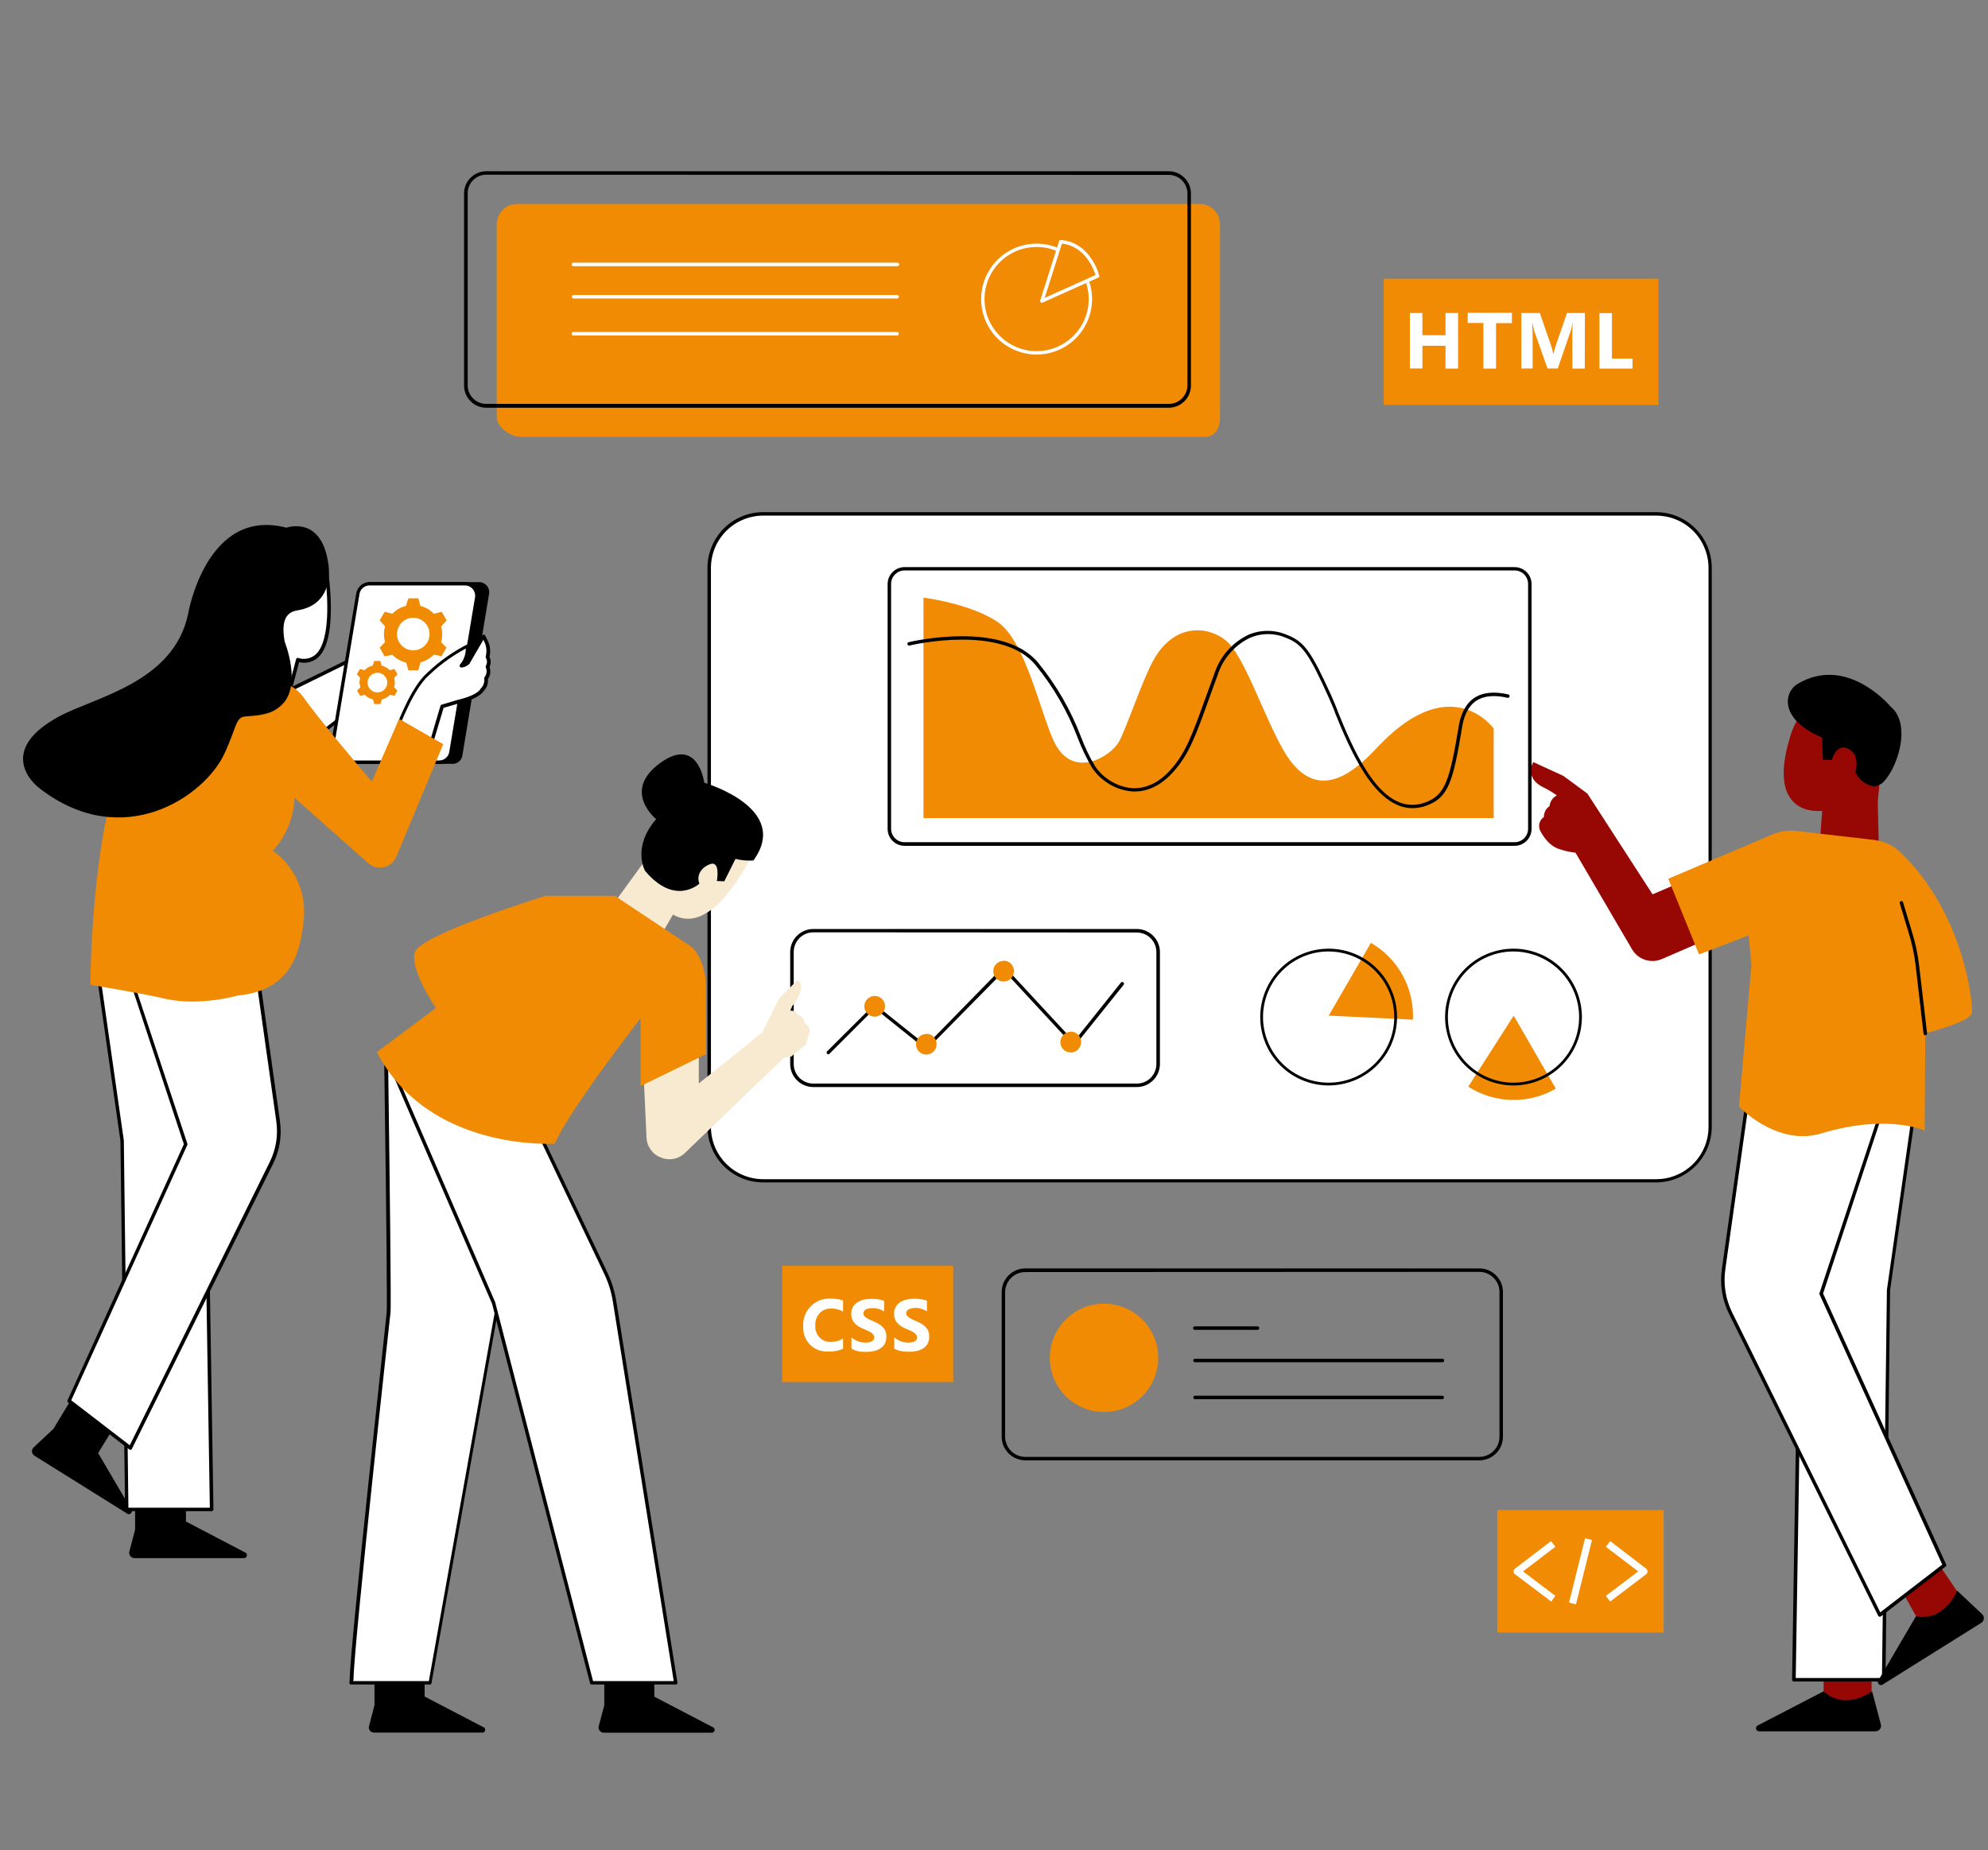 <svg xmlns="http://www.w3.org/2000/svg" xmlns:xlink="http://www.w3.org/1999/xlink" width="376" zoomAndPan="magnify" viewBox="0 0 282 262.5" height="350" preserveAspectRatio="xMidYMid meet" version="1.0"><rect x="0" y="0" width="282" height="262.5" fill="#808080" stroke="none"/><defs><clipPath id="b3f8d2a9fb"><path d="M 52 236 L 102 236 L 102 245.875 L 52 245.875 Z M 52 236 " clip-rule="nonzero"/></clipPath><clipPath id="b5af06b7f8"><path d="M 249 225 L 281.73 225 L 281.73 245.875 L 249 245.875 Z M 249 225 " clip-rule="nonzero"/></clipPath><clipPath id="f156160c36"><path d="M 65 24.297 L 169 24.297 L 169 58 L 65 58 Z M 65 24.297 " clip-rule="nonzero"/></clipPath></defs><path fill="#f18b03" d="M 135.211 196.094 L 110.957 196.094 L 110.957 179.605 L 135.211 179.605 Z M 235.25 39.547 L 196.289 39.547 L 196.289 57.449 L 235.25 57.449 Z M 235.988 214.25 L 212.391 214.25 L 212.391 231.637 L 235.988 231.637 Z M 235.988 214.25 " fill-opacity="1" fill-rule="nonzero"/><g clip-path="url(#b3f8d2a9fb)"><path fill="#000000" d="M 68.324 245.828 L 53.051 245.828 C 52.938 245.828 52.828 245.805 52.727 245.754 C 52.625 245.703 52.539 245.633 52.469 245.543 C 52.398 245.453 52.355 245.352 52.332 245.238 C 52.309 245.125 52.312 245.016 52.344 244.906 L 53.121 241.941 L 53.121 236.699 L 60.234 236.699 L 60.234 240.711 L 68.516 245.031 C 68.625 245.059 68.711 245.117 68.77 245.215 C 68.828 245.312 68.844 245.414 68.816 245.523 C 68.793 245.633 68.73 245.719 68.633 245.777 C 68.539 245.84 68.434 245.855 68.324 245.828 Z M 101.102 245.055 L 92.816 240.734 L 92.816 236.699 L 85.719 236.699 L 85.719 241.941 L 84.93 244.918 C 84.902 245.027 84.898 245.141 84.922 245.254 C 84.945 245.363 84.992 245.465 85.062 245.555 C 85.133 245.645 85.219 245.715 85.32 245.766 C 85.422 245.816 85.531 245.844 85.645 245.844 L 100.945 245.844 C 101.047 245.848 101.137 245.82 101.215 245.758 C 101.293 245.699 101.344 245.617 101.367 245.52 C 101.387 245.422 101.371 245.328 101.324 245.242 C 101.273 245.152 101.203 245.09 101.109 245.055 Z M 101.102 245.055 " fill-opacity="1" fill-rule="nonzero"/></g><path fill="#000000" d="M 34.656 221.07 L 19.074 221.07 C 18.957 221.07 18.848 221.043 18.742 220.992 C 18.637 220.941 18.551 220.867 18.48 220.777 C 18.41 220.684 18.363 220.578 18.34 220.465 C 18.316 220.352 18.32 220.238 18.352 220.125 L 19.164 217.031 L 19.164 211.133 L 26.375 211.133 L 26.375 215.879 L 34.848 220.309 C 35.004 220.418 35.059 220.566 35.012 220.754 C 34.965 220.941 34.848 221.047 34.656 221.07 Z M 34.656 221.07 " fill-opacity="1" fill-rule="nonzero"/><path fill="#000000" d="M 18.09 214.789 L 4.887 206.543 C 4.789 206.48 4.707 206.402 4.648 206.301 C 4.586 206.203 4.547 206.098 4.535 205.98 C 4.523 205.867 4.539 205.754 4.582 205.645 C 4.621 205.535 4.684 205.441 4.77 205.363 L 7.574 202.738 L 10.195 198.406 L 16.32 202.234 L 13.922 206.168 L 18.66 214.246 C 18.738 214.426 18.707 214.582 18.566 214.715 C 18.422 214.852 18.266 214.875 18.09 214.789 Z M 18.09 214.789 " fill-opacity="1" fill-rule="nonzero"/><path fill="#ffffff" d="M 242.605 80.57 L 242.605 159.895 C 242.605 160.395 242.555 160.895 242.457 161.387 C 242.359 161.879 242.211 162.359 242.02 162.82 C 241.828 163.285 241.59 163.727 241.312 164.145 C 241.031 164.562 240.715 164.949 240.359 165.305 C 240.004 165.66 239.617 165.977 239.199 166.258 C 238.781 166.535 238.34 166.773 237.875 166.965 C 237.414 167.156 236.934 167.305 236.441 167.402 C 235.949 167.5 235.449 167.551 234.949 167.551 L 108.262 167.551 C 107.758 167.551 107.262 167.5 106.77 167.402 C 106.273 167.305 105.797 167.156 105.332 166.965 C 104.867 166.773 104.426 166.535 104.008 166.258 C 103.59 165.977 103.203 165.66 102.848 165.305 C 102.492 164.949 102.176 164.562 101.898 164.145 C 101.617 163.727 101.383 163.285 101.188 162.82 C 100.996 162.359 100.852 161.879 100.754 161.387 C 100.656 160.895 100.605 160.395 100.605 159.895 L 100.605 80.57 C 100.605 80.066 100.656 79.57 100.754 79.078 C 100.852 78.586 100.996 78.105 101.188 77.641 C 101.383 77.176 101.617 76.734 101.898 76.316 C 102.176 75.898 102.492 75.516 102.848 75.16 C 103.203 74.805 103.59 74.484 104.008 74.207 C 104.426 73.926 104.867 73.691 105.332 73.5 C 105.797 73.305 106.273 73.16 106.77 73.062 C 107.262 72.965 107.758 72.914 108.262 72.914 L 234.949 72.914 C 235.449 72.914 235.949 72.965 236.441 73.062 C 236.934 73.16 237.414 73.305 237.875 73.5 C 238.34 73.691 238.781 73.926 239.199 74.207 C 239.617 74.484 240.004 74.805 240.359 75.16 C 240.715 75.516 241.031 75.898 241.312 76.316 C 241.59 76.734 241.828 77.176 242.02 77.641 C 242.211 78.105 242.359 78.586 242.457 79.078 C 242.555 79.57 242.605 80.066 242.605 80.57 Z M 242.605 80.57 " fill-opacity="1" fill-rule="nonzero"/><path fill="#000000" d="M 234.949 167.766 L 108.262 167.766 C 107.742 167.766 107.23 167.715 106.719 167.613 C 106.211 167.512 105.715 167.363 105.238 167.164 C 104.758 166.965 104.301 166.719 103.871 166.434 C 103.438 166.145 103.039 165.816 102.672 165.449 C 102.305 165.082 101.977 164.684 101.691 164.25 C 101.402 163.82 101.156 163.363 100.961 162.883 C 100.762 162.406 100.609 161.91 100.508 161.402 C 100.406 160.895 100.355 160.379 100.355 159.859 L 100.355 80.57 C 100.355 80.051 100.406 79.539 100.508 79.027 C 100.609 78.52 100.762 78.027 100.961 77.547 C 101.156 77.066 101.402 76.609 101.691 76.18 C 101.977 75.75 102.305 75.348 102.672 74.98 C 103.039 74.613 103.438 74.289 103.871 74 C 104.301 73.711 104.758 73.469 105.238 73.27 C 105.715 73.07 106.211 72.918 106.719 72.816 C 107.23 72.715 107.742 72.664 108.262 72.664 L 234.949 72.664 C 235.465 72.668 235.977 72.723 236.484 72.824 C 236.992 72.926 237.484 73.078 237.961 73.281 C 238.438 73.48 238.891 73.723 239.32 74.012 C 239.75 74.301 240.145 74.629 240.512 74.996 C 240.875 75.363 241.203 75.762 241.488 76.191 C 241.773 76.621 242.016 77.078 242.215 77.555 C 242.414 78.035 242.562 78.527 242.664 79.035 C 242.762 79.539 242.812 80.055 242.812 80.57 L 242.812 159.895 C 242.812 160.41 242.758 160.918 242.656 161.426 C 242.555 161.93 242.402 162.422 242.207 162.898 C 242.008 163.375 241.766 163.828 241.477 164.254 C 241.191 164.684 240.863 165.082 240.5 165.445 C 240.133 165.812 239.738 166.137 239.309 166.426 C 238.883 166.711 238.43 166.957 237.953 167.156 C 237.477 167.352 236.984 167.504 236.48 167.605 C 235.973 167.711 235.465 167.762 234.949 167.766 Z M 108.262 73.156 C 107.773 73.156 107.293 73.203 106.816 73.301 C 106.34 73.395 105.875 73.535 105.426 73.723 C 104.977 73.91 104.547 74.137 104.145 74.406 C 103.738 74.68 103.363 74.984 103.02 75.328 C 102.676 75.676 102.371 76.047 102.098 76.453 C 101.828 76.859 101.602 77.285 101.414 77.734 C 101.227 78.184 101.086 78.648 100.992 79.125 C 100.895 79.602 100.848 80.082 100.848 80.57 L 100.848 159.895 C 100.848 160.379 100.895 160.863 100.992 161.34 C 101.086 161.816 101.227 162.281 101.414 162.73 C 101.602 163.18 101.828 163.605 102.098 164.012 C 102.371 164.414 102.676 164.789 103.02 165.133 C 103.363 165.477 103.738 165.785 104.145 166.055 C 104.547 166.324 104.977 166.555 105.426 166.742 C 105.875 166.926 106.34 167.07 106.816 167.164 C 107.293 167.258 107.773 167.309 108.262 167.309 L 234.949 167.309 C 235.434 167.305 235.914 167.258 236.395 167.164 C 236.871 167.066 237.332 166.926 237.781 166.738 C 238.23 166.551 238.656 166.324 239.062 166.055 C 239.465 165.781 239.84 165.477 240.184 165.133 C 240.527 164.789 240.836 164.414 241.105 164.008 C 241.375 163.605 241.605 163.176 241.789 162.727 C 241.977 162.277 242.117 161.816 242.211 161.34 C 242.309 160.859 242.355 160.379 242.355 159.895 L 242.355 80.57 C 242.355 80.086 242.309 79.602 242.211 79.125 C 242.117 78.648 241.977 78.184 241.789 77.734 C 241.605 77.285 241.375 76.859 241.105 76.453 C 240.836 76.051 240.527 75.676 240.184 75.332 C 239.84 74.988 239.465 74.68 239.062 74.41 C 238.656 74.141 238.23 73.91 237.781 73.723 C 237.332 73.539 236.871 73.398 236.395 73.301 C 235.914 73.207 235.434 73.156 234.949 73.156 Z M 108.262 73.156 " fill-opacity="1" fill-rule="nonzero"/><path fill="#000000" d="M 161.258 154.234 L 115.367 154.234 C 114.934 154.234 114.516 154.152 114.113 153.984 C 113.711 153.82 113.355 153.582 113.051 153.273 C 112.742 152.969 112.504 152.613 112.34 152.211 C 112.172 151.809 112.09 151.391 112.09 150.957 L 112.09 135.086 C 112.09 134.652 112.172 134.234 112.34 133.832 C 112.504 133.43 112.742 133.078 113.051 132.77 C 113.355 132.461 113.711 132.227 114.113 132.059 C 114.516 131.891 114.934 131.809 115.367 131.809 L 161.258 131.809 C 161.691 131.809 162.109 131.891 162.512 132.059 C 162.914 132.227 163.266 132.461 163.574 132.77 C 163.883 133.078 164.117 133.43 164.285 133.832 C 164.453 134.234 164.535 134.652 164.535 135.086 L 164.535 150.992 C 164.531 151.422 164.445 151.836 164.277 152.234 C 164.105 152.633 163.871 152.984 163.562 153.285 C 163.258 153.59 162.902 153.824 162.504 153.988 C 162.105 154.152 161.688 154.234 161.258 154.234 Z M 115.367 132.281 C 115 132.281 114.645 132.355 114.305 132.496 C 113.965 132.637 113.668 132.84 113.406 133.098 C 113.145 133.359 112.945 133.66 112.805 134 C 112.66 134.34 112.59 134.691 112.59 135.059 L 112.59 150.965 C 112.59 151.332 112.66 151.688 112.801 152.027 C 112.941 152.367 113.145 152.668 113.402 152.93 C 113.664 153.188 113.965 153.391 114.305 153.531 C 114.645 153.672 115 153.742 115.367 153.742 L 161.258 153.742 C 161.625 153.742 161.98 153.672 162.32 153.531 C 162.66 153.391 162.961 153.191 163.223 152.93 C 163.484 152.668 163.684 152.367 163.824 152.027 C 163.965 151.688 164.035 151.332 164.035 150.965 L 164.035 135.086 C 164.035 134.719 163.965 134.363 163.824 134.023 C 163.68 133.684 163.48 133.383 163.219 133.125 C 162.961 132.863 162.66 132.66 162.32 132.52 C 161.98 132.379 161.625 132.309 161.258 132.309 Z M 115.367 132.281 " fill-opacity="1" fill-rule="nonzero"/><path fill="#000000" d="M 117.492 149.602 C 117.426 149.594 117.375 149.562 117.336 149.508 C 117.227 149.395 117.227 149.277 117.336 149.16 L 123.922 142.605 C 124.031 142.504 124.141 142.504 124.25 142.605 L 131.395 148.324 L 142.246 137.23 C 142.297 137.188 142.355 137.164 142.422 137.156 C 142.492 137.16 142.551 137.188 142.598 137.238 L 152.336 147.758 L 158.98 139.445 C 159.02 139.383 159.078 139.344 159.152 139.332 C 159.227 139.316 159.289 139.336 159.348 139.383 C 159.406 139.43 159.438 139.488 159.441 139.562 C 159.445 139.637 159.422 139.703 159.367 139.754 L 152.539 148.277 C 152.488 148.332 152.426 148.359 152.352 148.359 C 152.277 148.359 152.215 148.332 152.164 148.277 L 142.441 137.762 L 131.574 148.801 C 131.461 148.891 131.352 148.891 131.238 148.801 L 124.094 143.078 L 117.664 149.508 C 117.621 149.566 117.562 149.598 117.492 149.602 Z M 117.492 149.602 " fill-opacity="1" fill-rule="nonzero"/><path fill="#f18b03" d="M 170.836 61.992 L 74.016 61.992 C 72.414 61.992 70.461 60.68 70.461 59.102 L 70.461 31.828 C 70.461 31.445 70.535 31.074 70.684 30.723 C 70.828 30.367 71.039 30.055 71.312 29.781 C 71.582 29.508 71.895 29.301 72.25 29.152 C 72.605 29.008 72.977 28.934 73.359 28.934 L 170.18 28.934 C 170.562 28.934 170.93 29.012 171.281 29.16 C 171.633 29.309 171.945 29.516 172.215 29.789 C 172.484 30.059 172.691 30.371 172.84 30.727 C 172.984 31.078 173.059 31.449 173.059 31.828 L 173.059 59.102 C 173.059 60.699 172.434 61.992 170.836 61.992 Z M 170.836 61.992 " fill-opacity="1" fill-rule="nonzero"/><path fill="#f18b03" d="M 141.52 88.254 C 145.398 90.875 147.508 100.793 149.418 105.016 C 152.039 110.836 157.531 107.305 158.699 105.293 C 159.645 103.664 162.043 96.535 163.543 93.801 C 166.824 87.793 172.133 89.086 174.211 91.176 C 177.152 94.121 180.242 104.617 183.355 108.352 C 188.199 114.176 193.594 107.875 195.812 105.586 C 206 95.098 211.879 103.371 211.879 103.371 L 211.879 116.074 L 130.996 116.074 L 130.996 84.793 C 130.996 84.793 137.656 85.625 141.52 88.254 Z M 141.52 88.254 " fill-opacity="1" fill-rule="nonzero"/><path fill="#000000" d="M 200.375 114.668 C 194.906 114.668 191.418 106.145 189.336 101.043 L 189.336 100.984 C 188.988 100.133 188.68 99.398 188.41 98.801 C 185.656 92.711 184.711 91.398 182.469 90.516 C 181.641 90.152 180.777 89.969 179.871 89.969 C 178.965 89.969 178.102 90.152 177.273 90.516 C 176.273 91.004 175.398 91.652 174.648 92.469 C 173.895 93.285 173.316 94.207 172.914 95.242 C 172.461 96.473 172.055 97.602 171.691 98.613 L 171.609 98.848 C 169.574 104.504 168.645 107.086 166.363 109.586 C 164.586 111.551 162.516 112.477 160.379 112.273 C 159.266 112.141 158.227 111.781 157.27 111.195 C 156.312 110.609 155.523 109.848 154.898 108.918 C 154.117 107.578 153.445 106.184 152.891 104.734 C 151.457 100.969 149.469 97.523 146.926 94.395 C 142.172 88.555 129.555 91.461 129.016 91.59 C 128.859 91.625 128.762 91.562 128.723 91.406 C 128.688 91.25 128.75 91.152 128.906 91.113 C 129.457 90.98 142.363 88.012 147.305 94.082 C 149.879 97.254 151.895 100.75 153.344 104.57 C 153.883 105.996 154.539 107.367 155.312 108.68 C 155.895 109.547 156.629 110.254 157.52 110.801 C 158.41 111.348 159.375 111.688 160.41 111.812 C 162.379 111.992 164.344 111.113 165.996 109.277 C 168.191 106.859 169.109 104.301 171.121 98.703 L 171.207 98.473 C 171.574 97.465 171.98 96.332 172.434 95.098 C 172.859 94.004 173.465 93.027 174.258 92.164 C 175.051 91.301 175.973 90.613 177.023 90.098 C 177.91 89.707 178.84 89.512 179.812 89.512 C 180.781 89.512 181.711 89.707 182.602 90.098 C 185 91.039 185.984 92.398 188.809 98.617 C 189.078 99.223 189.387 99.93 189.734 100.82 L 189.734 100.879 C 191.773 105.863 195.188 114.195 200.32 114.195 C 200.965 114.188 201.59 114.074 202.195 113.848 C 205.008 112.812 205.645 110.727 206.938 102.965 C 207.145 101.707 207.695 100 209.117 99.031 C 210.312 98.238 211.93 98.066 213.945 98.527 C 214.012 98.539 214.062 98.578 214.098 98.637 C 214.133 98.691 214.145 98.754 214.129 98.82 C 214.09 98.977 213.988 99.039 213.832 99.004 C 211.957 98.57 210.461 98.723 209.395 99.438 C 208.117 100.297 207.617 101.871 207.426 103.031 C 206.117 111.02 205.43 113.164 202.375 114.293 C 201.727 114.535 201.062 114.656 200.375 114.668 Z M 200.375 114.668 " fill-opacity="1" fill-rule="nonzero"/><path fill="#ffffff" d="M 70.961 183.23 L 61.043 238.762 L 49.812 238.762 L 49.852 238.363 C 49.91 233.637 54.977 187.008 55.098 186.293 C 55.219 185.422 54.906 161.898 54.801 154.168 L 54.762 150.859 C 54.758 150.805 54.758 150.75 54.762 150.695 L 54.762 150.629 C 54.762 150.422 54.848 150.25 55.109 150.242 L 55.469 150.242 L 55.469 150.426 L 65.406 157.238 L 65.406 157.375 Z M 70.961 183.23 " fill-opacity="1" fill-rule="nonzero"/><path fill="#000000" d="M 61.043 239.004 L 49.812 239.004 C 49.738 239.008 49.676 238.98 49.629 238.926 C 49.578 238.871 49.559 238.809 49.562 238.738 L 49.602 238.336 C 49.668 233.367 54.848 186.547 54.848 186.246 C 54.926 185.688 54.848 174.898 54.551 154.176 L 54.508 150.859 L 54.508 150.637 C 54.504 150.609 54.504 150.578 54.508 150.551 C 54.508 150.395 54.566 150.262 54.684 150.152 C 54.797 150.043 54.934 149.992 55.09 149.992 L 55.445 149.992 C 55.512 149.988 55.574 150.012 55.625 150.059 C 55.676 150.109 55.699 150.168 55.699 150.238 L 55.699 150.297 L 65.531 157.035 C 65.59 157.07 65.625 157.121 65.637 157.184 L 65.637 157.324 L 71.129 183.184 C 71.137 183.219 71.137 183.25 71.129 183.281 L 61.207 238.809 C 61.191 238.906 61.137 238.973 61.043 239.004 Z M 50.094 238.516 L 60.832 238.516 L 70.711 183.238 L 65.219 157.375 L 55.383 150.625 C 55.332 150.594 55.297 150.547 55.285 150.484 L 55.16 150.484 C 55.09 150.484 55.07 150.484 55.055 150.648 L 55.055 150.781 L 55.102 154.145 C 55.281 167.562 55.508 185.5 55.391 186.266 C 55.344 186.547 50.199 233.355 50.145 238.305 Z M 50.094 238.516 " fill-opacity="1" fill-rule="nonzero"/><path fill="#ffffff" d="M 95.852 238.762 L 83.934 238.762 L 70.031 184.91 L 55.527 151.379 L 74.48 156.621 L 85.941 180.676 C 86.539 181.941 86.953 183.266 87.18 184.648 Z M 95.852 238.762 " fill-opacity="1" fill-rule="nonzero"/><path fill="#000000" d="M 95.852 239.004 L 83.934 239.004 C 83.805 239.008 83.727 238.949 83.699 238.82 L 69.793 184.961 L 55.305 151.477 C 55.262 151.379 55.273 151.293 55.344 151.215 C 55.414 151.133 55.496 151.109 55.594 151.141 L 74.547 156.387 C 74.621 156.402 74.672 156.445 74.703 156.516 L 86.164 180.57 C 86.773 181.859 87.191 183.207 87.422 184.613 L 96.094 238.73 C 96.109 238.805 96.09 238.871 96.043 238.926 C 95.988 238.98 95.926 239.008 95.852 239.004 Z M 84.125 238.516 L 95.57 238.516 L 86.938 184.688 C 86.719 183.316 86.312 182.004 85.719 180.754 L 74.309 156.797 L 55.953 151.73 L 70.246 184.777 Z M 84.125 238.516 " fill-opacity="1" fill-rule="nonzero"/><path fill="#f7ead0" d="M 114.902 146.23 L 114.32 148.199 L 112.234 149.91 L 111.199 150.078 L 97.184 163.562 C 96.562 164.172 95.82 164.473 94.953 164.477 C 94.535 164.473 94.129 164.395 93.742 164.238 C 93.148 164.008 92.668 163.633 92.301 163.117 C 91.93 162.598 91.734 162.023 91.707 161.387 L 91.203 150.406 L 99.125 146.16 L 99.125 153.719 L 108.109 146.508 L 110.555 141.617 L 113.059 139.113 L 113.289 139.23 C 113.441 139.301 113.887 139.645 113.473 140.895 C 113.238 141.582 112.875 142.191 112.387 142.73 L 112.102 143.387 C 112.598 143.379 112.977 143.586 113.238 144.008 C 113.5 144.109 113.715 144.27 113.891 144.488 C 114.062 144.707 114.168 144.957 114.207 145.234 C 114.574 145.426 114.789 145.723 114.863 146.125 Z M 114.902 146.23 " fill-opacity="1" fill-rule="nonzero"/><path fill="#f7ead0" d="M 107.383 119.863 L 107.266 120.133 C 107.109 120.488 103.332 128.906 98.742 130.195 C 98.191 130.355 97.629 130.398 97.059 130.32 C 96.488 130.242 95.957 130.055 95.465 129.758 L 93.32 133.453 L 86.613 128.805 L 92.949 120.102 L 98.5 113.395 Z M 107.383 119.863 " fill-opacity="1" fill-rule="nonzero"/><path fill="#000000" d="M 93.078 116.219 C 93.078 116.219 88.168 112.285 93.602 108.293 C 99.039 104.301 99.898 111.059 99.898 111.059 C 99.898 111.059 112.285 114.645 106.871 122.086 C 106.012 122.145 105.164 122.07 104.328 121.863 L 102.742 125.043 L 101.688 125.004 C 101.688 125.004 102.258 121.977 100.656 122.633 C 99.059 123.285 98.879 124.598 99.207 125.371 C 99.207 125.371 95.754 128.648 91.5 123.555 C 91.5 123.574 89.605 120.219 93.078 116.219 Z M 93.078 116.219 " fill-opacity="1" fill-rule="nonzero"/><path fill="#f18b03" d="M 97.91 134.227 C 99.312 135.16 100.113 137.91 100.113 139.598 L 100.16 149.562 L 90.875 154.098 L 90.875 144.461 C 90.875 144.461 80.461 157.887 78.711 162.266 C 78.711 162.266 60.82 163.473 53.457 149.281 L 61.836 143.012 C 60.125 140.516 57.902 136.16 59.07 134.734 C 61.172 132.109 77.387 127.109 77.387 127.109 L 87.219 127.109 Z M 97.91 134.227 " fill-opacity="1" fill-rule="nonzero"/><path fill="#970804" d="M 258.68 235.145 L 265.488 235.145 L 265.488 242.473 L 258.68 242.473 Z M 274.719 221.508 L 269.777 225.699 L 272.906 231.301 L 278.746 227.43 Z M 274.719 221.508 " fill-opacity="1" fill-rule="nonzero"/><path fill="#970804" d="M 243.004 132.922 L 235.754 136.07 C 235.375 136.234 234.98 136.328 234.57 136.348 C 234.156 136.367 233.754 136.312 233.363 136.188 C 232.969 136.059 232.613 135.863 232.293 135.605 C 231.973 135.344 231.707 135.035 231.5 134.68 L 223.488 120.984 C 222.676 120.895 221.887 120.715 221.117 120.449 C 219.469 119.898 218.625 118.113 218.492 117.887 C 218.406 117.719 218.355 117.543 218.332 117.355 C 218.312 117.168 218.324 116.984 218.371 116.805 C 218.418 116.621 218.496 116.453 218.605 116.301 C 218.715 116.148 218.848 116.023 219.004 115.918 C 219.008 115.266 219.273 114.75 219.805 114.371 C 219.836 114.047 219.945 113.75 220.129 113.48 C 220.312 113.215 220.551 113.004 220.84 112.855 C 220.207 112.398 219.539 112 218.836 111.664 C 216.422 110.457 217.332 108.465 217.34 108.445 L 217.496 108.125 L 221.77 110.09 L 225.18 112.602 L 234.418 126.891 L 239.418 124.754 Z M 243.004 132.922 " fill-opacity="1" fill-rule="nonzero"/><path fill="#ffffff" d="M 271.77 155.801 L 267.883 183.016 L 267.18 238.332 L 254.457 238.332 L 255.336 183.191 L 258.344 154.562 Z M 271.77 155.801 " fill-opacity="1" fill-rule="nonzero"/><path fill="#000000" d="M 267.18 238.578 L 254.457 238.578 C 254.387 238.582 254.328 238.555 254.281 238.5 C 254.23 238.453 254.207 238.398 254.207 238.332 L 255.094 183.191 L 258.094 154.535 C 258.117 154.379 258.207 154.309 258.363 154.32 L 271.797 155.555 C 271.867 155.562 271.926 155.594 271.969 155.652 C 272.008 155.707 272.027 155.766 272.02 155.836 L 268.113 183.055 L 267.457 238.336 C 267.457 238.41 267.426 238.469 267.371 238.52 C 267.316 238.566 267.254 238.586 267.18 238.578 Z M 254.727 238.086 L 266.957 238.086 L 267.66 183.02 L 271.516 156.023 L 258.582 154.84 L 255.605 183.223 Z M 254.727 238.086 " fill-opacity="1" fill-rule="nonzero"/><path fill="#ffffff" d="M 267.977 154.477 L 258.344 183.547 L 275.836 222.074 L 266.656 229.141 L 245.527 186.391 C 244.531 184.379 244.188 182.262 244.504 180.039 L 248.273 153.324 Z M 267.977 154.477 " fill-opacity="1" fill-rule="nonzero"/><path fill="#000000" d="M 266.652 229.387 L 266.59 229.387 C 266.516 229.371 266.461 229.324 266.426 229.258 L 245.301 186.496 C 244.281 184.438 243.934 182.273 244.258 180 L 248.027 153.293 C 248.043 153.137 248.129 153.066 248.281 153.082 L 267.988 154.23 C 268.07 154.234 268.133 154.273 268.18 154.34 C 268.211 154.41 268.211 154.48 268.18 154.551 L 258.605 183.531 L 276.062 221.973 C 276.113 222.094 276.09 222.191 275.984 222.27 L 266.809 229.336 C 266.762 229.371 266.707 229.387 266.652 229.387 Z M 248.477 153.586 L 244.742 180.07 C 244.434 182.242 244.766 184.312 245.738 186.277 L 266.715 228.766 L 275.512 221.992 L 258.102 183.648 C 258.078 183.59 258.078 183.527 258.102 183.465 L 267.633 154.699 Z M 248.477 153.586 " fill-opacity="1" fill-rule="nonzero"/><path fill="#970804" d="M 266.363 113.73 L 266.605 124.383 L 257.828 123.727 L 258.48 115.047 C 257.59 115.125 255.609 115.113 254.273 113.645 C 252.715 111.918 252.609 108.82 253.965 104.426 C 254.766 101.844 256.078 100.277 257.898 99.758 C 261.312 98.781 265.195 102.016 265.477 102.262 C 265.758 102.512 267.457 104.234 266.363 113.73 Z M 266.363 113.73 " fill-opacity="1" fill-rule="nonzero"/><path fill="#f18b03" d="M 279.73 143.668 C 279.656 144.102 279.172 144.684 276.109 145.719 C 274.871 146.133 273.637 146.48 273.109 146.625 L 273.016 160.43 L 272.52 160.227 C 272.465 160.227 267.273 158.109 258.359 160.812 C 257.504 161.07 256.629 161.203 255.734 161.203 C 250.824 161.203 246.977 157.309 246.793 157.113 L 246.676 156.996 L 248.445 136.891 L 248.051 132.715 L 241.012 135.414 L 236.645 124.684 L 251.391 118.41 C 252.5 117.938 253.656 117.77 254.855 117.906 L 265.766 119.164 C 267.234 119.328 268.508 119.918 269.582 120.934 C 278.727 129.684 279.914 142.719 279.73 143.668 Z M 279.73 143.668 " fill-opacity="1" fill-rule="nonzero"/><g clip-path="url(#b5af06b7f8)"><path fill="#000000" d="M 266.801 244.656 C 266.832 244.773 266.836 244.895 266.812 245.016 C 266.789 245.137 266.738 245.246 266.664 245.34 C 266.586 245.438 266.496 245.516 266.383 245.566 C 266.273 245.621 266.156 245.648 266.035 245.645 L 249.547 245.645 C 249.312 245.648 249.168 245.539 249.113 245.312 C 249.059 245.082 249.133 244.918 249.344 244.812 L 258.672 239.977 C 261.82 242.812 265.562 239.977 265.562 239.977 Z M 277.617 225.684 C 277.617 225.684 275.953 230.078 271.777 229.336 L 266.453 238.41 C 266.332 238.609 266.352 238.789 266.523 238.953 C 266.691 239.117 266.875 239.137 267.07 239.004 L 281.039 230.262 C 281.145 230.195 281.227 230.109 281.293 230.008 C 281.359 229.902 281.395 229.789 281.406 229.668 C 281.418 229.543 281.402 229.426 281.359 229.312 C 281.316 229.195 281.246 229.098 281.156 229.016 Z M 277.617 225.684 " fill-opacity="1" fill-rule="nonzero"/></g><path fill="#000000" d="M 258.43 104.637 L 258.605 107.82 L 259.848 107.82 C 259.848 107.82 260.703 104.688 262.848 106.762 C 263.223 107.121 263.555 108.176 263.203 109.586 C 263.457 110.129 263.828 110.578 264.309 110.934 C 264.793 111.289 265.328 111.512 265.922 111.598 C 266.27 111.496 266.598 111.355 266.914 111.18 C 268.984 109.469 271.355 102.832 268.152 100.219 C 268.152 100.219 261.965 92.797 254.93 97.078 C 253.145 98.164 252.246 101.988 258.43 104.637 Z M 258.43 104.637 " fill-opacity="1" fill-rule="nonzero"/><path fill="#ffffff" d="M 26.344 134.961 L 29.184 162.031 L 30.016 214.152 L 17.992 214.152 L 17.336 161.859 L 13.66 136.129 Z M 26.344 134.961 " fill-opacity="1" fill-rule="nonzero"/><path fill="#000000" d="M 30.016 214.41 L 17.992 214.41 C 17.922 214.41 17.863 214.387 17.816 214.34 C 17.766 214.293 17.742 214.234 17.742 214.168 L 17.086 161.879 L 13.414 136.18 C 13.402 136.109 13.418 136.047 13.469 135.992 C 13.512 135.934 13.566 135.906 13.637 135.898 L 26.332 134.734 C 26.398 134.723 26.457 134.738 26.512 134.781 C 26.566 134.824 26.594 134.879 26.598 134.949 L 29.438 162.016 L 30.277 214.16 C 30.277 214.227 30.254 214.289 30.203 214.336 C 30.152 214.391 30.09 214.414 30.016 214.41 Z M 18.215 213.918 L 29.766 213.918 L 28.938 162.031 L 26.121 135.23 L 13.926 136.352 L 17.566 161.828 Z M 18.215 213.918 " fill-opacity="1" fill-rule="nonzero"/><path fill="#ffffff" d="M 35.863 133.777 L 39.43 159.02 C 39.723 161.121 39.402 163.125 38.465 165.027 L 18.488 205.469 L 9.824 198.781 L 26.344 162.359 L 17.238 134.875 Z M 35.863 133.777 " fill-opacity="1" fill-rule="nonzero"/><path fill="#000000" d="M 18.488 205.711 C 18.434 205.707 18.383 205.691 18.34 205.656 L 9.652 198.977 C 9.551 198.898 9.527 198.801 9.582 198.684 L 26.082 162.344 L 17.035 134.957 C 17.012 134.879 17.023 134.809 17.066 134.742 C 17.113 134.676 17.176 134.641 17.258 134.633 L 35.883 133.547 C 36.031 133.535 36.121 133.605 36.145 133.754 L 39.703 159.008 C 40.012 161.16 39.684 163.211 38.719 165.156 L 18.711 205.57 C 18.68 205.645 18.625 205.688 18.547 205.703 Z M 10.105 198.676 L 18.406 205.062 L 38.242 164.914 C 39.164 163.055 39.477 161.102 39.188 159.047 L 35.652 134.051 L 17.57 135.086 L 26.574 162.266 C 26.598 162.324 26.598 162.383 26.574 162.441 Z M 10.105 198.676 " fill-opacity="1" fill-rule="nonzero"/><path fill="#ffffff" d="M 55.363 90.883 L 55.168 96.598 L 42.797 106.145 L 37.316 99.727 Z M 55.363 90.883 " fill-opacity="1" fill-rule="nonzero"/><path fill="#000000" d="M 42.797 106.387 C 42.719 106.391 42.656 106.359 42.609 106.301 L 37.133 99.883 C 37.078 99.824 37.062 99.754 37.082 99.672 C 37.098 99.598 37.141 99.539 37.211 99.504 L 55.254 90.66 C 55.336 90.613 55.414 90.613 55.496 90.66 C 55.57 90.707 55.609 90.777 55.605 90.871 L 55.41 96.586 C 55.41 96.664 55.379 96.73 55.312 96.777 L 42.941 106.34 C 42.898 106.375 42.852 106.387 42.797 106.387 Z M 37.711 99.832 L 42.832 105.828 L 54.926 96.473 L 55.102 91.281 Z M 37.711 99.832 " fill-opacity="1" fill-rule="nonzero"/><path fill="#000000" d="M 69.375 84.25 L 65.59 107.191 C 65.539 107.531 65.383 107.816 65.121 108.039 C 64.859 108.262 64.559 108.379 64.215 108.379 L 50.246 108.379 C 50.039 108.379 49.84 108.332 49.652 108.242 C 49.465 108.156 49.305 108.031 49.172 107.871 C 49.039 107.715 48.945 107.535 48.891 107.332 C 48.836 107.133 48.828 106.934 48.863 106.727 L 52.645 83.781 C 52.695 83.441 52.852 83.16 53.113 82.934 C 53.375 82.711 53.676 82.598 54.02 82.598 L 67.992 82.598 C 68.199 82.598 68.395 82.645 68.582 82.73 C 68.77 82.82 68.93 82.945 69.062 83.102 C 69.195 83.262 69.289 83.441 69.344 83.641 C 69.398 83.84 69.41 84.043 69.375 84.25 Z M 69.375 84.25 " fill-opacity="1" fill-rule="nonzero"/><path fill="#ffffff" d="M 44.891 93.133 C 44.523 93.43 44.105 93.625 43.641 93.711 C 43.176 93.801 42.719 93.77 42.266 93.621 L 40.746 99.371 L 32.879 98.625 L 36.426 78.25 L 46.082 79.523 L 46.129 79.777 C 46.18 80.211 47.949 90.508 44.891 93.133 Z M 44.891 93.133 " fill-opacity="1" fill-rule="nonzero"/><path fill="#000000" d="M 40.719 99.613 L 32.852 98.867 C 32.781 98.859 32.723 98.824 32.676 98.77 C 32.633 98.711 32.617 98.648 32.629 98.578 L 36.176 78.199 C 36.199 78.039 36.293 77.969 36.453 77.996 L 46.109 79.305 C 46.23 79.32 46.301 79.387 46.316 79.508 L 46.363 79.766 C 46.441 80.203 48.23 90.633 45.055 93.34 C 44.691 93.645 44.277 93.852 43.816 93.957 C 43.352 94.066 42.891 94.059 42.43 93.945 L 40.969 99.465 C 40.926 99.578 40.844 99.629 40.719 99.613 Z M 33.141 98.375 L 40.535 99.078 L 42.004 93.531 C 42.043 93.371 42.141 93.312 42.301 93.355 C 42.715 93.492 43.137 93.52 43.57 93.441 C 44 93.363 44.387 93.184 44.727 92.906 C 47.09 90.883 46.5 83.441 45.859 79.797 L 45.859 79.719 L 36.602 78.512 Z M 33.141 98.375 " fill-opacity="1" fill-rule="nonzero"/><path fill="#ffffff" d="M 67.645 84.805 L 63.992 106.723 C 63.961 106.922 63.895 107.109 63.793 107.285 C 63.695 107.461 63.566 107.613 63.414 107.746 C 63.258 107.875 63.086 107.977 62.895 108.047 C 62.707 108.117 62.508 108.148 62.309 108.148 L 48.801 108.148 C 48.273 108.152 47.836 107.949 47.492 107.547 C 47.156 107.141 47.027 106.676 47.109 106.156 L 50.762 84.242 C 50.797 84.043 50.863 83.855 50.961 83.68 C 51.059 83.508 51.188 83.355 51.34 83.223 C 51.492 83.094 51.66 82.992 51.852 82.922 C 52.039 82.852 52.234 82.816 52.434 82.812 L 65.938 82.812 C 66.188 82.812 66.426 82.863 66.652 82.969 C 66.879 83.074 67.07 83.219 67.234 83.406 C 67.395 83.598 67.512 83.812 67.578 84.051 C 67.648 84.289 67.66 84.535 67.625 84.777 Z M 67.645 84.805 " fill-opacity="1" fill-rule="nonzero"/><path fill="#000000" d="M 62.309 108.391 L 48.801 108.391 C 48.516 108.391 48.242 108.328 47.984 108.207 C 47.723 108.086 47.504 107.914 47.316 107.695 C 47.133 107.48 47 107.23 46.922 106.957 C 46.848 106.68 46.832 106.402 46.875 106.117 L 50.527 84.203 C 50.566 83.977 50.641 83.766 50.754 83.566 C 50.867 83.367 51.012 83.191 51.188 83.043 C 51.359 82.895 51.555 82.777 51.77 82.695 C 51.984 82.617 52.207 82.574 52.434 82.57 L 65.938 82.57 C 66.535 82.562 67.031 82.781 67.426 83.227 C 67.816 83.688 67.965 84.215 67.867 84.812 L 64.234 106.762 C 64.195 106.988 64.117 107.203 64.004 107.402 C 63.891 107.602 63.742 107.777 63.566 107.926 C 63.391 108.074 63.195 108.191 62.977 108.27 C 62.762 108.352 62.539 108.391 62.309 108.391 Z M 52.434 83.062 C 52.078 83.059 51.762 83.176 51.488 83.406 C 51.215 83.637 51.051 83.93 50.992 84.281 L 47.34 106.195 C 47.305 106.41 47.316 106.617 47.375 106.824 C 47.434 107.031 47.531 107.219 47.668 107.379 C 47.809 107.543 47.973 107.672 48.168 107.762 C 48.363 107.855 48.566 107.898 48.781 107.902 L 62.289 107.902 C 62.645 107.902 62.961 107.789 63.234 107.559 C 63.508 107.324 63.672 107.035 63.73 106.68 L 67.383 84.758 C 67.418 84.547 67.406 84.34 67.348 84.133 C 67.293 83.926 67.195 83.738 67.055 83.574 C 66.918 83.41 66.75 83.285 66.555 83.195 C 66.359 83.105 66.152 83.062 65.938 83.062 Z M 52.434 83.062 " fill-opacity="1" fill-rule="nonzero"/><path fill="#ffffff" d="M 68.949 96.266 C 69.023 96.922 68.82 97.48 68.344 97.938 C 68.16 98.238 67.461 98.984 64.918 99.582 L 62.715 100.238 L 60.957 106.203 L 56 104.418 L 56.113 104.086 C 56.191 103.863 58.078 98.512 60.293 96.094 C 61.941 94.426 63.797 93.035 65.859 91.918 L 66.379 91.645 L 66.379 92.234 C 66.336 93.086 66.043 93.84 65.492 94.496 C 65.852 94.453 66.16 94.309 66.426 94.062 L 68.613 90.285 L 68.91 90.875 C 69.289 91.629 69.375 92.414 69.172 93.23 C 69.43 93.691 69.43 94.156 69.172 94.621 C 69.285 94.895 69.324 95.176 69.285 95.473 C 69.246 95.766 69.133 96.031 68.949 96.266 Z M 68.949 96.266 " fill-opacity="1" fill-rule="nonzero"/><path fill="#000000" d="M 60.957 106.445 C 60.93 106.453 60.898 106.453 60.871 106.445 L 55.914 104.664 C 55.77 104.605 55.719 104.504 55.766 104.355 L 55.875 104.02 C 56.078 103.441 57.883 98.344 60.109 95.945 C 61.781 94.258 63.656 92.848 65.742 91.715 L 66.266 91.441 C 66.348 91.395 66.43 91.395 66.508 91.441 C 66.586 91.488 66.625 91.559 66.629 91.648 L 66.629 92.238 C 66.598 92.863 66.434 93.449 66.129 93.996 L 66.234 93.918 L 68.398 90.168 C 68.449 90.082 68.523 90.043 68.621 90.051 C 68.719 90.051 68.785 90.094 68.828 90.18 L 69.125 90.77 C 69.523 91.547 69.629 92.363 69.441 93.215 C 69.66 93.688 69.66 94.16 69.441 94.633 C 69.652 95.242 69.578 95.812 69.211 96.344 C 69.27 97.035 69.051 97.621 68.555 98.105 C 68.277 98.512 67.461 99.246 64.996 99.832 L 62.93 100.422 L 61.188 106.242 C 61.168 106.312 61.125 106.359 61.062 106.395 C 61.031 106.422 60.996 106.438 60.957 106.445 Z M 56.301 104.277 L 60.785 105.887 L 62.477 100.152 C 62.5 100.066 62.555 100.008 62.641 99.98 L 64.852 99.324 C 67.383 98.73 68.004 98.016 68.129 97.785 L 68.168 97.719 C 68.578 97.316 68.754 96.832 68.688 96.258 C 68.68 96.203 68.695 96.148 68.727 96.102 C 68.883 95.902 68.977 95.676 69.012 95.426 C 69.047 95.176 69.012 94.93 68.914 94.699 C 68.883 94.629 68.883 94.559 68.914 94.488 C 69.133 94.098 69.133 93.711 68.914 93.32 C 68.883 93.25 68.883 93.176 68.914 93.105 C 69.09 92.359 69.004 91.645 68.66 90.961 L 68.566 90.777 L 66.602 94.16 L 66.555 94.219 C 66.25 94.504 65.895 94.668 65.48 94.711 C 65.371 94.727 65.289 94.684 65.238 94.586 C 65.172 94.496 65.172 94.402 65.238 94.312 C 65.75 93.703 66.027 93 66.07 92.207 L 66.07 92.023 L 65.906 92.109 C 63.871 93.219 62.039 94.594 60.406 96.238 C 58.211 98.605 56.355 103.914 56.277 104.105 Z M 56.301 104.277 " fill-opacity="1" fill-rule="nonzero"/><path fill="#f18b03" d="M 54.617 91.105 L 53.863 91.891 L 54.559 93.133 L 55.652 92.902 C 56.203 93.461 56.859 93.832 57.621 94.016 L 57.93 95.105 L 59.336 95.105 L 59.645 93.984 C 60.379 93.793 61.008 93.426 61.535 92.883 L 62.629 93.113 L 63.328 91.891 L 62.57 91.105 C 62.676 90.738 62.727 90.359 62.727 89.977 C 62.727 89.609 62.676 89.25 62.582 88.895 L 63.363 88.012 L 62.648 86.805 L 61.547 87.086 C 61.016 86.539 60.383 86.168 59.645 85.973 L 59.332 84.891 L 57.93 84.891 L 57.582 85.965 C 56.832 86.156 56.191 86.527 55.652 87.082 L 54.57 86.805 L 53.855 88.012 L 54.617 88.875 C 54.516 89.238 54.465 89.605 54.465 89.977 C 54.465 90.359 54.516 90.734 54.617 91.105 Z M 56.316 89.965 C 56.316 89.66 56.375 89.363 56.492 89.082 C 56.609 88.801 56.773 88.551 56.992 88.332 C 57.207 88.117 57.457 87.949 57.738 87.832 C 58.023 87.715 58.316 87.656 58.621 87.656 C 58.93 87.656 59.223 87.715 59.508 87.832 C 59.789 87.949 60.039 88.117 60.254 88.332 C 60.473 88.551 60.637 88.801 60.754 89.082 C 60.871 89.363 60.93 89.66 60.93 89.965 C 60.93 90.27 60.871 90.566 60.754 90.848 C 60.637 91.129 60.473 91.379 60.254 91.598 C 60.039 91.812 59.789 91.98 59.508 92.098 C 59.223 92.215 58.93 92.273 58.621 92.273 C 58.316 92.273 58.023 92.215 57.738 92.098 C 57.457 91.98 57.207 91.816 56.988 91.598 C 56.773 91.383 56.605 91.133 56.488 90.848 C 56.371 90.566 56.312 90.27 56.316 89.965 Z M 51.125 97.504 L 50.656 97.98 L 51.082 98.723 L 51.738 98.586 C 52.07 98.914 52.461 99.133 52.914 99.242 L 53.098 99.895 L 53.949 99.895 L 54.172 99.242 C 54.609 99.125 54.992 98.906 55.312 98.586 L 55.969 98.723 L 56.367 97.98 L 55.91 97.504 C 55.973 97.289 56.008 97.07 56.008 96.848 C 56.008 96.625 55.977 96.406 55.914 96.191 L 56.387 95.656 L 55.953 94.922 L 55.301 95.09 C 54.973 94.766 54.586 94.547 54.141 94.438 L 53.949 93.781 L 53.09 93.781 L 52.875 94.438 C 52.426 94.547 52.039 94.766 51.715 95.09 L 51.059 94.922 L 50.625 95.656 L 51.082 96.18 C 51.023 96.395 50.992 96.613 50.992 96.836 C 51.004 97.062 51.047 97.289 51.125 97.504 Z M 52.145 96.848 C 52.145 96.664 52.18 96.484 52.254 96.312 C 52.324 96.145 52.426 95.992 52.555 95.859 C 52.688 95.73 52.836 95.629 53.008 95.559 C 53.18 95.488 53.355 95.453 53.543 95.453 C 53.727 95.453 53.906 95.488 54.078 95.559 C 54.246 95.629 54.398 95.73 54.531 95.859 C 54.66 95.992 54.762 96.145 54.832 96.312 C 54.902 96.484 54.938 96.664 54.938 96.848 C 54.938 97.035 54.902 97.211 54.832 97.383 C 54.762 97.555 54.66 97.703 54.531 97.836 C 54.398 97.965 54.246 98.066 54.078 98.137 C 53.906 98.207 53.727 98.246 53.543 98.246 C 53.352 98.246 53.172 98.211 52.996 98.141 C 52.824 98.066 52.668 97.965 52.535 97.828 C 52.406 97.695 52.305 97.539 52.234 97.363 C 52.164 97.188 52.133 97.004 52.141 96.816 Z M 52.145 96.848 " fill-opacity="1" fill-rule="nonzero"/><g clip-path="url(#f156160c36)"><path fill="#000000" d="M 165.785 57.848 L 68.969 57.848 C 68.551 57.848 68.152 57.77 67.766 57.609 C 67.383 57.449 67.043 57.223 66.75 56.926 C 66.453 56.633 66.227 56.293 66.066 55.91 C 65.91 55.523 65.828 55.125 65.828 54.707 L 65.828 27.438 C 65.828 27.023 65.91 26.621 66.066 26.238 C 66.227 25.852 66.453 25.512 66.75 25.219 C 67.043 24.926 67.383 24.699 67.766 24.539 C 68.152 24.379 68.551 24.297 68.969 24.297 L 165.785 24.297 C 166.203 24.297 166.605 24.379 166.988 24.535 C 167.375 24.695 167.715 24.922 168.008 25.219 C 168.305 25.512 168.531 25.852 168.691 26.234 C 168.852 26.621 168.934 27.02 168.934 27.438 L 168.934 54.707 C 168.934 55.125 168.852 55.527 168.691 55.91 C 168.531 56.297 168.305 56.637 168.008 56.93 C 167.715 57.223 167.375 57.449 166.988 57.609 C 166.605 57.77 166.203 57.848 165.785 57.848 Z M 68.969 24.789 C 68.621 24.789 68.285 24.855 67.965 24.988 C 67.645 25.121 67.359 25.312 67.113 25.559 C 66.867 25.805 66.68 26.086 66.543 26.406 C 66.41 26.73 66.344 27.062 66.344 27.41 L 66.344 54.684 C 66.344 55.031 66.41 55.363 66.543 55.688 C 66.68 56.008 66.867 56.289 67.113 56.535 C 67.359 56.781 67.645 56.973 67.965 57.105 C 68.285 57.238 68.621 57.305 68.969 57.305 L 165.785 57.305 C 166.137 57.305 166.473 57.238 166.797 57.105 C 167.117 56.973 167.402 56.785 167.652 56.539 C 167.902 56.293 168.094 56.012 168.23 55.688 C 168.367 55.367 168.438 55.031 168.441 54.684 L 168.441 27.438 C 168.438 27.09 168.367 26.754 168.23 26.434 C 168.094 26.109 167.902 25.828 167.652 25.582 C 167.402 25.336 167.117 25.148 166.797 25.016 C 166.473 24.883 166.137 24.816 165.785 24.816 Z M 68.969 24.789 " fill-opacity="1" fill-rule="nonzero"/></g><path fill="#000000" d="M 214.848 120.008 L 128.316 120.008 C 127.996 120.008 127.691 119.949 127.395 119.828 C 127.102 119.703 126.84 119.531 126.617 119.305 C 126.391 119.082 126.215 118.82 126.094 118.527 C 125.973 118.234 125.91 117.93 125.91 117.609 L 125.91 82.863 C 125.91 82.547 125.973 82.242 126.094 81.945 C 126.215 81.652 126.391 81.395 126.617 81.168 C 126.84 80.941 127.102 80.77 127.395 80.648 C 127.691 80.527 127.996 80.465 128.316 80.465 L 214.848 80.465 C 215.168 80.465 215.473 80.527 215.766 80.648 C 216.062 80.77 216.32 80.941 216.547 81.168 C 216.773 81.395 216.945 81.652 217.07 81.945 C 217.191 82.242 217.254 82.547 217.254 82.863 L 217.254 117.609 C 217.254 117.93 217.191 118.234 217.07 118.527 C 216.945 118.82 216.773 119.082 216.547 119.305 C 216.32 119.531 216.062 119.703 215.766 119.828 C 215.473 119.949 215.168 120.008 214.848 120.008 Z M 128.316 80.938 C 128.062 80.938 127.816 80.984 127.582 81.082 C 127.352 81.18 127.145 81.316 126.965 81.496 C 126.785 81.676 126.645 81.883 126.547 82.113 C 126.449 82.348 126.402 82.594 126.402 82.844 L 126.402 117.59 C 126.402 117.844 126.449 118.086 126.547 118.32 C 126.645 118.555 126.785 118.762 126.965 118.938 C 127.145 119.117 127.352 119.254 127.582 119.352 C 127.816 119.449 128.062 119.496 128.316 119.496 L 214.848 119.496 C 215.102 119.496 215.344 119.449 215.578 119.352 C 215.812 119.254 216.02 119.117 216.199 118.938 C 216.379 118.762 216.516 118.555 216.613 118.32 C 216.711 118.086 216.762 117.844 216.762 117.59 L 216.762 82.844 C 216.762 82.594 216.711 82.348 216.613 82.113 C 216.516 81.883 216.379 81.676 216.199 81.496 C 216.02 81.316 215.812 81.18 215.578 81.082 C 215.344 80.984 215.102 80.938 214.848 80.938 Z M 128.316 80.938 " fill-opacity="1" fill-rule="nonzero"/><path fill="#f18b03" d="M 188.477 144.105 L 194.461 133.777 C 195.41 134.324 196.266 134.988 197.031 135.773 C 197.801 136.559 198.445 137.43 198.973 138.391 C 199.496 139.352 199.883 140.367 200.129 141.434 C 200.379 142.5 200.477 143.582 200.426 144.676 Z M 208.273 154.184 C 209.195 154.773 210.184 155.227 211.23 155.547 C 212.277 155.867 213.352 156.039 214.445 156.062 C 215.539 156.09 216.617 155.965 217.68 155.695 C 218.742 155.422 219.746 155.012 220.695 154.465 L 214.719 144.105 Z M 208.273 154.184 " fill-opacity="1" fill-rule="nonzero"/><path fill="#000000" d="M 188.477 154.008 C 187.84 154.008 187.207 153.945 186.582 153.82 C 185.957 153.695 185.352 153.512 184.762 153.27 C 184.172 153.027 183.613 152.727 183.082 152.375 C 182.551 152.02 182.062 151.617 181.613 151.168 C 181.16 150.719 180.758 150.227 180.402 149.695 C 180.051 149.168 179.75 148.609 179.508 148.02 C 179.262 147.43 179.078 146.824 178.953 146.199 C 178.828 145.574 178.766 144.941 178.766 144.305 C 178.766 143.668 178.828 143.039 178.953 142.414 C 179.078 141.789 179.262 141.18 179.504 140.594 C 179.75 140.004 180.047 139.445 180.402 138.914 C 180.754 138.383 181.156 137.895 181.609 137.441 C 182.059 136.992 182.551 136.59 183.078 136.238 C 183.609 135.883 184.168 135.582 184.758 135.34 C 185.344 135.098 185.953 134.91 186.578 134.789 C 187.203 134.664 187.832 134.602 188.473 134.602 C 189.109 134.602 189.738 134.664 190.363 134.789 C 190.988 134.914 191.598 135.098 192.184 135.34 C 192.773 135.586 193.332 135.883 193.863 136.238 C 194.391 136.594 194.883 136.996 195.332 137.445 C 195.781 137.898 196.184 138.387 196.539 138.918 C 196.891 139.449 197.191 140.008 197.434 140.598 C 197.68 141.184 197.863 141.793 197.984 142.418 C 198.109 143.043 198.172 143.672 198.172 144.309 C 198.172 144.945 198.105 145.578 197.984 146.199 C 197.859 146.824 197.672 147.43 197.43 148.02 C 197.188 148.605 196.887 149.164 196.531 149.695 C 196.18 150.223 195.777 150.711 195.328 151.164 C 194.879 151.613 194.387 152.016 193.859 152.367 C 193.328 152.723 192.773 153.02 192.184 153.266 C 191.598 153.508 190.988 153.691 190.367 153.816 C 189.742 153.941 189.113 154.004 188.477 154.008 Z M 188.477 134.996 C 187.863 134.996 187.258 135.055 186.66 135.172 C 186.059 135.293 185.477 135.469 184.91 135.699 C 184.348 135.934 183.809 136.223 183.301 136.559 C 182.793 136.898 182.324 137.285 181.891 137.719 C 181.457 138.148 181.07 138.621 180.73 139.129 C 180.391 139.637 180.105 140.172 179.871 140.738 C 179.637 141.301 179.461 141.883 179.34 142.484 C 179.219 143.082 179.16 143.688 179.16 144.301 C 179.16 144.91 179.219 145.516 179.34 146.117 C 179.457 146.715 179.633 147.297 179.867 147.863 C 180.102 148.426 180.387 148.965 180.727 149.473 C 181.066 149.98 181.453 150.453 181.883 150.883 C 182.316 151.316 182.785 151.703 183.293 152.043 C 183.805 152.383 184.34 152.668 184.902 152.902 C 185.469 153.137 186.051 153.312 186.648 153.434 C 187.25 153.551 187.855 153.613 188.465 153.613 C 189.078 153.613 189.684 153.555 190.281 153.434 C 190.883 153.316 191.465 153.137 192.031 152.906 C 192.594 152.672 193.133 152.383 193.641 152.043 C 194.148 151.703 194.617 151.32 195.051 150.887 C 195.484 150.453 195.867 149.984 196.207 149.477 C 196.547 148.969 196.836 148.43 197.07 147.867 C 197.305 147.301 197.48 146.719 197.598 146.121 C 197.719 145.52 197.777 144.914 197.777 144.305 C 197.777 143.691 197.715 143.09 197.598 142.488 C 197.477 141.891 197.301 141.309 197.066 140.746 C 196.832 140.184 196.547 139.645 196.207 139.141 C 195.867 138.633 195.48 138.16 195.051 137.73 C 194.617 137.297 194.148 136.914 193.641 136.574 C 193.133 136.234 192.598 135.945 192.031 135.715 C 191.469 135.48 190.887 135.301 190.289 135.184 C 189.691 135.062 189.086 135.004 188.477 135 Z M 214.699 154.008 C 214.059 154.008 213.43 153.945 212.805 153.82 C 212.18 153.695 211.57 153.512 210.984 153.27 C 210.395 153.027 209.836 152.727 209.305 152.375 C 208.773 152.02 208.285 151.617 207.832 151.168 C 207.383 150.719 206.98 150.227 206.625 149.695 C 206.273 149.168 205.973 148.609 205.73 148.02 C 205.484 147.43 205.301 146.824 205.176 146.199 C 205.051 145.574 204.988 144.941 204.988 144.305 C 204.988 143.668 205.051 143.039 205.176 142.414 C 205.301 141.789 205.484 141.18 205.727 140.594 C 205.973 140.004 206.27 139.445 206.625 138.914 C 206.977 138.383 207.379 137.895 207.832 137.441 C 208.281 136.992 208.77 136.59 209.301 136.238 C 209.832 135.883 210.391 135.582 210.98 135.34 C 211.566 135.098 212.176 134.91 212.801 134.789 C 213.426 134.664 214.055 134.602 214.691 134.602 C 215.332 134.602 215.961 134.664 216.586 134.789 C 217.211 134.914 217.816 135.098 218.406 135.34 C 218.996 135.586 219.555 135.883 220.086 136.238 C 220.613 136.594 221.105 136.996 221.555 137.445 C 222.004 137.898 222.406 138.387 222.762 138.918 C 223.113 139.449 223.414 140.008 223.656 140.598 C 223.898 141.184 224.086 141.793 224.207 142.418 C 224.332 143.043 224.395 143.672 224.395 144.309 C 224.391 144.945 224.328 145.574 224.207 146.199 C 224.082 146.82 223.898 147.426 223.652 148.016 C 223.41 148.602 223.113 149.16 222.758 149.688 C 222.406 150.215 222.004 150.707 221.555 151.156 C 221.109 151.605 220.621 152.008 220.09 152.359 C 219.562 152.715 219.008 153.016 218.418 153.258 C 217.832 153.504 217.227 153.688 216.605 153.812 C 215.98 153.941 215.352 154.004 214.719 154.008 Z M 214.699 134.996 C 214.086 134.996 213.48 135.055 212.883 135.172 C 212.281 135.293 211.699 135.469 211.133 135.699 C 210.57 135.934 210.031 136.223 209.523 136.559 C 209.016 136.898 208.547 137.285 208.113 137.719 C 207.68 138.148 207.293 138.621 206.953 139.129 C 206.613 139.637 206.328 140.172 206.094 140.738 C 205.859 141.301 205.68 141.883 205.562 142.484 C 205.441 143.082 205.383 143.688 205.383 144.301 C 205.383 144.91 205.441 145.516 205.559 146.117 C 205.68 146.715 205.855 147.297 206.09 147.863 C 206.324 148.426 206.609 148.965 206.949 149.473 C 207.289 149.98 207.676 150.453 208.105 150.883 C 208.539 151.316 209.008 151.703 209.516 152.043 C 210.023 152.383 210.562 152.668 211.125 152.902 C 211.691 153.137 212.273 153.312 212.871 153.434 C 213.473 153.555 214.078 153.613 214.688 153.613 C 215.301 153.613 215.906 153.555 216.504 153.434 C 217.105 153.316 217.688 153.137 218.25 152.906 C 218.816 152.672 219.352 152.383 219.863 152.043 C 220.371 151.703 220.84 151.32 221.273 150.887 C 221.703 150.453 222.09 149.984 222.43 149.477 C 222.77 148.969 223.059 148.43 223.293 147.867 C 223.523 147.301 223.703 146.719 223.82 146.121 C 223.941 145.52 224 144.914 224 144.305 C 224 143.695 223.938 143.09 223.82 142.492 C 223.699 141.895 223.523 141.316 223.289 140.75 C 223.055 140.188 222.77 139.652 222.43 139.145 C 222.09 138.641 221.707 138.172 221.277 137.738 C 220.848 137.309 220.379 136.922 219.871 136.582 C 219.363 136.242 218.832 135.957 218.27 135.719 C 217.707 135.484 217.125 135.309 216.527 135.188 C 215.93 135.066 215.328 135.004 214.719 135 Z M 214.699 134.996 " fill-opacity="1" fill-rule="nonzero"/><path fill="#ffffff" d="M 127.258 37.762 L 81.371 37.762 C 81.293 37.773 81.227 37.758 81.168 37.707 C 81.109 37.656 81.082 37.594 81.082 37.516 C 81.082 37.441 81.109 37.375 81.168 37.328 C 81.227 37.277 81.293 37.258 81.371 37.27 L 127.258 37.27 C 127.336 37.258 127.402 37.277 127.461 37.328 C 127.52 37.375 127.551 37.441 127.551 37.516 C 127.551 37.594 127.52 37.656 127.461 37.707 C 127.402 37.758 127.336 37.773 127.258 37.762 Z M 127.508 42.109 C 127.508 42.039 127.484 41.98 127.438 41.934 C 127.387 41.883 127.328 41.859 127.258 41.859 L 81.371 41.859 C 81.301 41.859 81.242 41.883 81.195 41.934 C 81.145 41.98 81.121 42.039 81.121 42.109 C 81.121 42.176 81.145 42.234 81.195 42.281 C 81.242 42.332 81.301 42.355 81.371 42.352 L 127.258 42.352 C 127.328 42.355 127.387 42.332 127.434 42.281 C 127.484 42.234 127.508 42.176 127.508 42.109 Z M 127.508 47.355 C 127.504 47.191 127.422 47.109 127.258 47.109 L 81.371 47.109 C 81.293 47.098 81.227 47.117 81.168 47.168 C 81.109 47.215 81.082 47.281 81.082 47.355 C 81.082 47.434 81.109 47.496 81.168 47.547 C 81.227 47.598 81.293 47.613 81.371 47.602 L 127.258 47.602 C 127.328 47.602 127.387 47.578 127.438 47.531 C 127.484 47.48 127.508 47.422 127.508 47.355 Z M 127.508 47.355 " fill-opacity="1" fill-rule="nonzero"/><path fill="#f18b03" d="M 125.543 142.77 C 125.543 142.965 125.508 143.152 125.434 143.332 C 125.359 143.516 125.254 143.672 125.113 143.812 C 124.977 143.949 124.82 144.059 124.637 144.133 C 124.457 144.207 124.27 144.246 124.074 144.246 C 123.879 144.246 123.691 144.207 123.512 144.133 C 123.332 144.059 123.172 143.953 123.035 143.816 C 122.898 143.676 122.793 143.516 122.715 143.336 C 122.641 143.156 122.605 142.969 122.605 142.773 C 122.605 142.578 122.645 142.391 122.719 142.211 C 122.793 142.031 122.898 141.871 123.039 141.734 C 123.176 141.598 123.336 141.492 123.516 141.418 C 123.695 141.344 123.887 141.309 124.082 141.309 C 124.273 141.309 124.461 141.344 124.641 141.418 C 124.82 141.492 124.977 141.598 125.113 141.734 C 125.25 141.875 125.355 142.031 125.43 142.211 C 125.504 142.391 125.543 142.574 125.543 142.77 Z M 131.395 146.703 C 131.203 146.703 131.016 146.738 130.836 146.812 C 130.656 146.887 130.5 146.996 130.363 147.133 C 130.227 147.27 130.121 147.426 130.047 147.605 C 129.973 147.785 129.934 147.973 129.934 148.164 C 129.934 148.359 129.973 148.547 130.047 148.723 C 130.121 148.902 130.227 149.062 130.363 149.199 C 130.5 149.336 130.656 149.441 130.836 149.516 C 131.016 149.59 131.203 149.625 131.395 149.625 C 131.59 149.625 131.777 149.59 131.957 149.516 C 132.133 149.441 132.293 149.336 132.43 149.199 C 132.566 149.062 132.672 148.902 132.746 148.723 C 132.82 148.547 132.859 148.359 132.859 148.164 C 132.863 147.969 132.828 147.777 132.758 147.598 C 132.684 147.414 132.578 147.254 132.441 147.113 C 132.305 146.973 132.145 146.863 131.961 146.789 C 131.781 146.715 131.594 146.676 131.395 146.676 Z M 142.371 136.332 C 142.176 136.332 141.988 136.367 141.809 136.441 C 141.625 136.516 141.465 136.621 141.328 136.758 C 141.191 136.898 141.082 137.055 141.008 137.234 C 140.934 137.414 140.895 137.602 140.895 137.797 C 140.895 137.992 140.934 138.18 141.008 138.363 C 141.082 138.543 141.188 138.699 141.324 138.84 C 141.465 138.977 141.621 139.082 141.801 139.156 C 141.984 139.23 142.172 139.27 142.367 139.27 C 142.562 139.27 142.75 139.23 142.93 139.156 C 143.109 139.082 143.266 138.973 143.406 138.836 C 143.543 138.699 143.648 138.539 143.723 138.359 C 143.797 138.176 143.832 137.988 143.832 137.793 C 143.836 137.598 143.801 137.41 143.727 137.227 C 143.656 137.043 143.551 136.883 143.414 136.742 C 143.277 136.602 143.117 136.496 142.938 136.418 C 142.754 136.344 142.566 136.305 142.371 136.305 Z M 151.883 146.395 C 151.688 146.395 151.5 146.434 151.32 146.508 C 151.141 146.582 150.98 146.688 150.844 146.824 C 150.707 146.965 150.598 147.121 150.523 147.305 C 150.449 147.484 150.414 147.672 150.414 147.867 C 150.414 148.059 150.453 148.246 150.527 148.43 C 150.602 148.609 150.707 148.766 150.848 148.902 C 150.984 149.043 151.145 149.148 151.324 149.223 C 151.504 149.297 151.691 149.332 151.887 149.332 C 152.082 149.332 152.27 149.293 152.449 149.219 C 152.629 149.145 152.789 149.035 152.926 148.898 C 153.062 148.758 153.168 148.602 153.242 148.418 C 153.316 148.238 153.352 148.051 153.352 147.855 C 153.355 147.66 153.32 147.469 153.246 147.289 C 153.172 147.105 153.066 146.945 152.93 146.805 C 152.793 146.664 152.633 146.555 152.449 146.48 C 152.27 146.406 152.078 146.367 151.883 146.367 Z M 151.883 146.395 " fill-opacity="1" fill-rule="nonzero"/><path fill="#000000" d="M 209.848 207.199 L 145.445 207.199 C 145 207.195 144.57 207.109 144.16 206.941 C 143.75 206.77 143.387 206.527 143.074 206.211 C 142.758 205.898 142.516 205.535 142.344 205.125 C 142.176 204.715 142.09 204.285 142.09 203.84 L 142.09 183.324 C 142.09 182.879 142.176 182.449 142.344 182.039 C 142.516 181.629 142.758 181.266 143.074 180.949 C 143.387 180.637 143.75 180.395 144.16 180.223 C 144.57 180.051 145 179.969 145.445 179.965 L 209.848 179.965 C 210.289 179.969 210.719 180.051 211.129 180.223 C 211.539 180.395 211.902 180.637 212.215 180.953 C 212.531 181.266 212.773 181.629 212.941 182.039 C 213.113 182.449 213.195 182.879 213.195 183.324 L 213.195 203.816 C 213.199 204.262 213.117 204.691 212.949 205.105 C 212.781 205.52 212.539 205.887 212.227 206.203 C 211.91 206.52 211.547 206.766 211.137 206.938 C 210.723 207.109 210.293 207.195 209.848 207.199 Z M 145.445 180.484 C 145.066 180.484 144.699 180.555 144.348 180.703 C 143.996 180.848 143.688 181.055 143.418 181.324 C 143.148 181.59 142.941 181.902 142.797 182.254 C 142.652 182.602 142.578 182.969 142.578 183.348 L 142.578 203.84 C 142.578 204.223 142.652 204.586 142.797 204.938 C 142.941 205.289 143.148 205.598 143.418 205.867 C 143.688 206.137 143.996 206.344 144.348 206.488 C 144.699 206.633 145.066 206.707 145.445 206.707 L 209.848 206.707 C 210.227 206.707 210.59 206.633 210.941 206.484 C 211.289 206.34 211.602 206.133 211.867 205.863 C 212.137 205.598 212.344 205.285 212.488 204.938 C 212.633 204.586 212.703 204.219 212.703 203.84 L 212.703 183.324 C 212.703 182.941 212.633 182.578 212.488 182.227 C 212.344 181.879 212.137 181.566 211.867 181.301 C 211.602 181.031 211.289 180.824 210.941 180.676 C 210.59 180.531 210.227 180.457 209.848 180.457 Z M 145.445 180.484 " fill-opacity="1" fill-rule="nonzero"/><path fill="#f18b03" d="M 164.293 192.652 C 164.293 193.156 164.242 193.656 164.145 194.152 C 164.047 194.648 163.902 195.129 163.707 195.594 C 163.516 196.062 163.281 196.504 163 196.926 C 162.719 197.344 162.398 197.734 162.043 198.09 C 161.688 198.449 161.297 198.766 160.879 199.047 C 160.461 199.328 160.016 199.566 159.551 199.762 C 159.082 199.953 158.602 200.102 158.105 200.199 C 157.613 200.297 157.113 200.348 156.605 200.348 C 156.102 200.348 155.602 200.297 155.105 200.199 C 154.609 200.102 154.129 199.957 153.664 199.762 C 153.195 199.57 152.754 199.332 152.332 199.055 C 151.914 198.773 151.523 198.453 151.168 198.098 C 150.809 197.742 150.492 197.352 150.211 196.934 C 149.93 196.512 149.691 196.07 149.5 195.602 C 149.305 195.137 149.16 194.656 149.062 194.16 C 148.961 193.664 148.914 193.164 148.914 192.66 C 148.914 192.156 148.961 191.656 149.059 191.16 C 149.16 190.664 149.305 190.184 149.496 189.715 C 149.691 189.25 149.926 188.805 150.207 188.387 C 150.488 187.965 150.809 187.578 151.164 187.223 C 151.52 186.863 151.91 186.547 152.328 186.266 C 152.75 185.984 153.191 185.746 153.66 185.555 C 154.125 185.359 154.605 185.215 155.102 185.117 C 155.598 185.016 156.098 184.969 156.602 184.969 C 157.105 184.969 157.605 185.016 158.102 185.117 C 158.598 185.215 159.078 185.359 159.543 185.551 C 160.008 185.746 160.453 185.98 160.871 186.262 C 161.293 186.543 161.68 186.859 162.039 187.219 C 162.395 187.574 162.715 187.961 162.992 188.383 C 163.273 188.801 163.512 189.246 163.703 189.711 C 163.898 190.176 164.043 190.656 164.145 191.152 C 164.242 191.648 164.293 192.145 164.293 192.652 Z M 164.293 192.652 " fill-opacity="1" fill-rule="nonzero"/><path fill="#000000" d="M 204.613 198.523 L 169.484 198.523 C 169.344 198.504 169.273 198.422 169.273 198.277 C 169.273 198.137 169.344 198.055 169.484 198.031 L 204.613 198.031 C 204.754 198.055 204.824 198.137 204.824 198.277 C 204.824 198.422 204.754 198.504 204.613 198.523 Z M 204.859 193.031 C 204.855 192.875 204.773 192.793 204.613 192.789 L 169.484 192.789 C 169.344 192.812 169.273 192.895 169.273 193.035 C 169.273 193.176 169.344 193.258 169.484 193.281 L 204.613 193.281 C 204.777 193.277 204.859 193.191 204.859 193.031 Z M 178.637 188.441 C 178.637 188.375 178.609 188.316 178.562 188.266 C 178.516 188.219 178.457 188.191 178.387 188.191 L 169.484 188.191 C 169.32 188.199 169.242 188.281 169.242 188.441 C 169.242 188.605 169.32 188.684 169.484 188.684 L 178.375 188.684 C 178.441 188.688 178.5 188.664 178.551 188.617 C 178.598 188.57 178.621 188.512 178.621 188.441 Z M 178.637 188.441 " fill-opacity="1" fill-rule="nonzero"/><path fill="#ffffff" d="M 147.043 50.305 C 146.527 50.305 146.016 50.254 145.508 50.152 C 145.004 50.051 144.512 49.902 144.035 49.703 C 143.555 49.508 143.102 49.266 142.672 48.977 C 142.246 48.691 141.848 48.363 141.48 48 C 141.117 47.633 140.789 47.238 140.504 46.809 C 140.215 46.379 139.973 45.926 139.777 45.449 C 139.578 44.969 139.43 44.477 139.328 43.973 C 139.227 43.465 139.176 42.953 139.176 42.438 C 139.176 41.922 139.227 41.41 139.328 40.902 C 139.43 40.395 139.578 39.902 139.777 39.426 C 139.973 38.949 140.215 38.496 140.504 38.066 C 140.789 37.637 141.117 37.238 141.48 36.875 C 141.848 36.508 142.246 36.184 142.672 35.895 C 143.102 35.609 143.555 35.367 144.035 35.168 C 144.512 34.973 145.004 34.82 145.508 34.723 C 146.016 34.621 146.527 34.57 147.043 34.57 C 147.562 34.57 148.074 34.621 148.578 34.723 C 149.086 34.82 149.578 34.973 150.055 35.168 C 150.531 35.367 150.984 35.609 151.414 35.895 C 151.844 36.184 152.242 36.508 152.605 36.875 C 152.973 37.238 153.297 37.637 153.586 38.066 C 153.871 38.496 154.113 38.949 154.312 39.426 C 154.508 39.902 154.66 40.395 154.758 40.902 C 154.859 41.41 154.91 41.922 154.91 42.438 C 154.91 42.953 154.859 43.465 154.758 43.973 C 154.66 44.477 154.508 44.969 154.312 45.449 C 154.113 45.926 153.871 46.379 153.586 46.809 C 153.297 47.238 152.973 47.633 152.605 48 C 152.242 48.363 151.844 48.691 151.414 48.977 C 150.984 49.266 150.531 49.508 150.055 49.703 C 149.578 49.902 149.086 50.051 148.578 50.152 C 148.074 50.254 147.562 50.305 147.043 50.305 Z M 147.043 35.043 C 146.559 35.043 146.078 35.09 145.602 35.184 C 145.129 35.277 144.664 35.418 144.219 35.605 C 143.77 35.789 143.344 36.02 142.941 36.289 C 142.535 36.559 142.164 36.863 141.82 37.207 C 141.477 37.551 141.172 37.922 140.902 38.324 C 140.633 38.73 140.402 39.156 140.219 39.602 C 140.031 40.051 139.895 40.512 139.797 40.988 C 139.703 41.465 139.656 41.945 139.656 42.43 C 139.656 42.914 139.703 43.395 139.797 43.871 C 139.895 44.348 140.031 44.809 140.219 45.258 C 140.402 45.707 140.633 46.133 140.902 46.535 C 141.172 46.938 141.477 47.312 141.82 47.656 C 142.164 47.996 142.535 48.305 142.941 48.574 C 143.344 48.844 143.77 49.07 144.219 49.258 C 144.664 49.441 145.129 49.582 145.602 49.676 C 146.078 49.77 146.559 49.82 147.043 49.82 C 147.531 49.82 148.012 49.77 148.484 49.676 C 148.961 49.582 149.422 49.441 149.871 49.258 C 150.32 49.07 150.746 48.844 151.148 48.574 C 151.551 48.305 151.926 47.996 152.27 47.656 C 152.613 47.312 152.918 46.938 153.188 46.535 C 153.457 46.133 153.684 45.707 153.871 45.258 C 154.055 44.809 154.195 44.348 154.289 43.871 C 154.387 43.395 154.434 42.914 154.434 42.43 C 154.434 41.945 154.383 41.465 154.289 40.988 C 154.195 40.516 154.055 40.051 153.867 39.605 C 153.684 39.156 153.453 38.73 153.184 38.328 C 152.914 37.926 152.609 37.551 152.266 37.207 C 151.922 36.863 151.551 36.559 151.148 36.289 C 150.742 36.02 150.32 35.793 149.871 35.605 C 149.422 35.422 148.961 35.281 148.484 35.184 C 148.008 35.09 147.527 35.043 147.043 35.043 Z M 147.043 35.043 " fill-opacity="1" fill-rule="nonzero"/><path fill="#f18b03" d="M 155.699 39.16 L 147.785 42.707 L 150.465 34.309 C 154.582 34.598 155.699 39.16 155.699 39.16 Z M 155.699 39.16 " fill-opacity="1" fill-rule="nonzero"/><path fill="#ffffff" d="M 147.785 42.953 C 147.723 42.953 147.668 42.93 147.621 42.891 C 147.543 42.82 147.52 42.734 147.555 42.633 L 150.23 34.23 C 150.273 34.109 150.359 34.051 150.484 34.059 C 154.734 34.359 155.922 39.055 155.934 39.102 C 155.969 39.234 155.922 39.332 155.797 39.387 L 147.891 42.93 C 147.859 42.949 147.824 42.957 147.785 42.953 Z M 150.637 34.57 L 148.191 42.262 L 155.402 39.02 C 155.141 38.188 153.906 34.918 150.637 34.57 Z M 150.637 34.57 " fill-opacity="1" fill-rule="nonzero"/><path fill="#000000" d="M 273.109 146.887 C 272.965 146.883 272.879 146.812 272.859 146.672 L 271.742 137.055 C 271.562 135.508 271.246 133.992 270.793 132.504 L 269.484 128.172 C 269.434 128.016 269.488 127.914 269.645 127.867 C 269.797 127.816 269.898 127.871 269.949 128.027 L 271.258 132.359 C 271.723 133.879 272.047 135.426 272.23 137 L 273.355 146.598 C 273.363 146.664 273.348 146.727 273.305 146.777 C 273.262 146.832 273.207 146.859 273.141 146.867 Z M 273.109 146.887 " fill-opacity="1" fill-rule="nonzero"/><path fill="#f18b03" d="M 62.871 105.586 L 56.223 121.555 C 56.145 121.742 56.047 121.914 55.93 122.074 C 55.812 122.234 55.676 122.383 55.523 122.512 C 55.367 122.641 55.203 122.75 55.023 122.836 C 54.844 122.926 54.656 122.992 54.461 123.039 C 54.266 123.082 54.07 123.105 53.867 123.102 C 53.668 123.098 53.473 123.07 53.277 123.023 C 53.082 122.973 52.898 122.902 52.723 122.809 C 52.543 122.715 52.383 122.602 52.23 122.469 L 41.781 113.203 C 41.727 114.598 41.434 115.938 40.906 117.227 C 40.379 118.516 39.648 119.676 38.715 120.711 C 39.5 121.277 40.195 121.941 40.805 122.695 C 41.41 123.453 41.902 124.277 42.285 125.168 C 42.668 126.062 42.922 126.988 43.051 127.949 C 43.18 128.91 43.18 129.871 43.047 130.832 C 42.484 136.188 40.633 140.332 34.27 141.195 C 34.098 141.223 33.926 141.238 33.75 141.242 C 31.637 141.801 29.488 142.09 27.301 142.109 C 25.828 142.117 24.379 141.949 22.949 141.602 C 20.207 140.949 13.191 139.793 13.113 139.781 L 12.812 139.734 L 12.812 139.426 C 12.812 139.223 13.035 118.723 17.121 109.191 C 21.203 99.66 24.246 95.398 24.246 95.359 L 24.344 95.223 L 24.516 95.223 C 25.129 95.223 39.711 94.324 42.871 98.711 C 45.492 102.367 51.234 109.133 52.742 110.902 L 56.609 102 Z M 62.871 105.586 " fill-opacity="1" fill-rule="nonzero"/><path fill="#000000" d="M 40.633 74.875 C 40.633 74.875 45.766 72.992 46.621 80.348 C 46.621 80.348 47.457 85.723 42.262 86.59 C 41.23 86.758 39.695 87.246 40.379 91.035 C 40.379 91.035 42.941 97.359 39.867 100.102 C 38.898 100.957 37.984 101.465 34.906 101.641 C 33.379 101.719 33.652 103.016 31.832 106.938 C 29.023 112.977 17.469 120.961 5.668 111.898 C 3.551 110.281 0.488 105.906 8.387 101.652 C 13.527 98.875 24.633 96.859 26.684 87.113 C 26.684 87.102 29.246 71.883 40.633 74.875 Z M 40.633 74.875 " fill-opacity="1" fill-rule="nonzero"/><path fill="#ffffff" d="M 119.59 191.379 C 118.926 191.66 118.234 191.789 117.512 191.758 C 116.496 191.812 115.621 191.488 114.891 190.781 C 114.203 190.043 113.887 189.168 113.934 188.16 C 113.887 187.066 114.246 186.125 115.008 185.336 C 115.781 184.574 116.711 184.215 117.793 184.254 C 118.406 184.238 119.008 184.328 119.59 184.523 L 119.59 186.102 C 119.074 185.797 118.52 185.652 117.926 185.664 C 117.277 185.641 116.727 185.859 116.273 186.316 C 115.824 186.812 115.617 187.395 115.648 188.062 C 115.617 188.703 115.812 189.262 116.238 189.742 C 116.672 190.199 117.203 190.418 117.832 190.395 C 118.461 190.402 119.047 190.246 119.59 189.93 Z M 120.781 191.379 L 120.781 189.754 C 121.359 190.246 122.023 190.492 122.781 190.496 C 122.965 190.496 123.141 190.477 123.32 190.441 C 123.457 190.41 123.586 190.359 123.707 190.285 C 123.801 190.227 123.879 190.148 123.938 190.055 C 123.988 189.965 124.016 189.867 124.016 189.762 C 124.012 189.621 123.973 189.492 123.891 189.379 C 123.797 189.254 123.688 189.152 123.555 189.07 C 123.398 188.969 123.23 188.875 123.059 188.797 L 122.434 188.527 C 121.941 188.344 121.52 188.055 121.168 187.664 C 120.879 187.305 120.738 186.891 120.75 186.43 C 120.742 186.086 120.816 185.758 120.98 185.453 C 121.133 185.184 121.336 184.965 121.594 184.797 C 121.879 184.617 122.18 184.488 122.508 184.41 C 122.867 184.328 123.23 184.285 123.602 184.285 C 123.938 184.285 124.273 184.309 124.605 184.359 C 124.883 184.398 125.156 184.469 125.418 184.566 L 125.418 186.082 C 125.289 185.996 125.156 185.922 125.016 185.859 C 124.875 185.793 124.727 185.742 124.57 185.703 C 124.422 185.656 124.273 185.625 124.121 185.605 C 123.977 185.594 123.836 185.594 123.691 185.605 C 123.523 185.602 123.355 185.617 123.188 185.656 C 123.051 185.684 122.922 185.734 122.801 185.809 C 122.699 185.863 122.621 185.938 122.559 186.035 C 122.5 186.129 122.473 186.23 122.473 186.34 C 122.477 186.457 122.504 186.566 122.566 186.664 C 122.645 186.77 122.734 186.859 122.84 186.934 C 122.98 187.031 123.121 187.117 123.273 187.191 C 123.445 187.273 123.633 187.359 123.844 187.445 C 124.113 187.559 124.375 187.688 124.629 187.832 C 124.848 187.961 125.043 188.117 125.223 188.297 C 125.391 188.469 125.516 188.664 125.602 188.887 C 125.812 189.5 125.781 190.094 125.504 190.68 C 125.34 190.953 125.121 191.172 124.848 191.332 C 124.562 191.512 124.258 191.637 123.93 191.699 C 123.562 191.777 123.195 191.816 122.82 191.812 C 122.438 191.812 122.059 191.781 121.68 191.715 C 121.363 191.637 121.066 191.52 120.781 191.359 Z M 126.852 191.379 L 126.852 189.754 C 127.141 189.996 127.457 190.184 127.809 190.312 C 128.148 190.434 128.5 190.496 128.859 190.496 C 129.039 190.496 129.219 190.477 129.398 190.441 C 129.535 190.41 129.664 190.355 129.785 190.285 C 129.875 190.223 129.953 190.148 130.012 190.055 C 130.059 189.961 130.086 189.863 130.086 189.762 C 130.086 189.621 130.047 189.492 129.969 189.379 C 129.875 189.258 129.762 189.152 129.633 189.07 C 129.473 188.969 129.309 188.879 129.133 188.797 L 128.512 188.527 C 128.016 188.344 127.594 188.055 127.238 187.664 C 126.953 187.301 126.816 186.891 126.828 186.43 C 126.812 186.098 126.879 185.785 127.031 185.492 C 127.18 185.195 127.395 184.957 127.672 184.777 C 127.953 184.598 128.258 184.469 128.582 184.391 C 128.945 184.309 129.309 184.266 129.68 184.266 C 130.016 184.266 130.348 184.289 130.68 184.34 C 130.957 184.379 131.227 184.449 131.488 184.547 L 131.488 186.062 C 131.363 185.977 131.234 185.902 131.094 185.84 C 130.805 185.719 130.508 185.633 130.195 185.586 C 130.055 185.574 129.914 185.574 129.77 185.586 C 129.598 185.582 129.426 185.598 129.258 185.637 C 129.125 185.664 128.996 185.715 128.879 185.789 C 128.777 185.844 128.695 185.918 128.637 186.016 C 128.574 186.109 128.543 186.207 128.543 186.316 C 128.543 186.438 128.578 186.547 128.645 186.645 C 128.719 186.75 128.812 186.84 128.918 186.914 C 129.055 187.012 129.199 187.098 129.352 187.172 C 129.535 187.266 129.727 187.352 129.922 187.426 C 130.191 187.539 130.449 187.668 130.703 187.812 C 130.922 187.941 131.121 188.094 131.297 188.277 C 131.465 188.449 131.59 188.645 131.68 188.867 C 131.77 189.117 131.812 189.375 131.809 189.641 C 131.82 190 131.742 190.34 131.578 190.656 C 131.426 190.926 131.219 191.145 130.957 191.312 C 130.672 191.492 130.363 191.617 130.031 191.68 C 129.668 191.758 129.297 191.797 128.926 191.793 C 128.543 191.793 128.164 191.762 127.789 191.695 C 127.461 191.629 127.148 191.516 126.852 191.359 Z M 206.832 52.297 L 205.047 52.297 L 205.047 49.059 L 201.77 49.059 L 201.77 52.277 L 199.992 52.277 L 199.992 44.41 L 201.77 44.41 L 201.77 47.559 L 205.047 47.559 L 205.047 44.41 L 206.832 44.41 Z M 214.461 45.848 L 212.215 45.848 L 212.215 52.297 L 210.422 52.297 L 210.422 45.824 L 208.195 45.824 L 208.195 44.383 L 214.469 44.383 Z M 224.801 52.297 L 223.043 52.297 L 223.043 47.551 C 223.043 47.039 223.043 46.48 223.109 45.859 L 223.07 45.859 C 223.008 46.215 222.926 46.562 222.82 46.906 L 220.973 52.277 L 219.516 52.277 L 217.633 46.961 C 217.527 46.598 217.445 46.23 217.387 45.859 L 217.34 45.859 C 217.387 46.641 217.406 47.32 217.406 47.91 L 217.406 52.277 L 215.805 52.277 L 215.805 44.41 L 218.426 44.41 L 220.039 49.086 C 220.168 49.453 220.262 49.828 220.32 50.211 L 220.355 50.211 C 220.438 49.828 220.543 49.449 220.668 49.078 L 222.281 44.41 L 224.82 44.41 Z M 231.578 52.297 L 226.879 52.297 L 226.879 44.43 L 228.656 44.43 L 228.656 50.879 L 231.578 50.879 Z M 220.629 226.426 L 216.043 222.957 L 220.629 219.465 L 220.016 218.656 L 214.906 222.559 C 214.777 222.66 214.711 222.797 214.711 222.965 C 214.711 223.129 214.781 223.266 214.914 223.363 L 220.047 227.238 Z M 233.504 223.363 C 233.566 223.316 233.617 223.254 233.652 223.184 C 233.684 223.113 233.703 223.039 233.703 222.961 C 233.703 222.883 233.684 222.809 233.652 222.734 C 233.617 222.664 233.566 222.605 233.504 222.559 L 228.406 218.656 L 227.789 219.465 L 232.379 222.957 L 227.789 226.426 L 228.406 227.238 Z M 225.824 218.508 L 224.84 218.262 L 222.57 227.383 L 223.555 227.633 Z M 225.824 218.508 " fill-opacity="1" fill-rule="nonzero"/></svg>